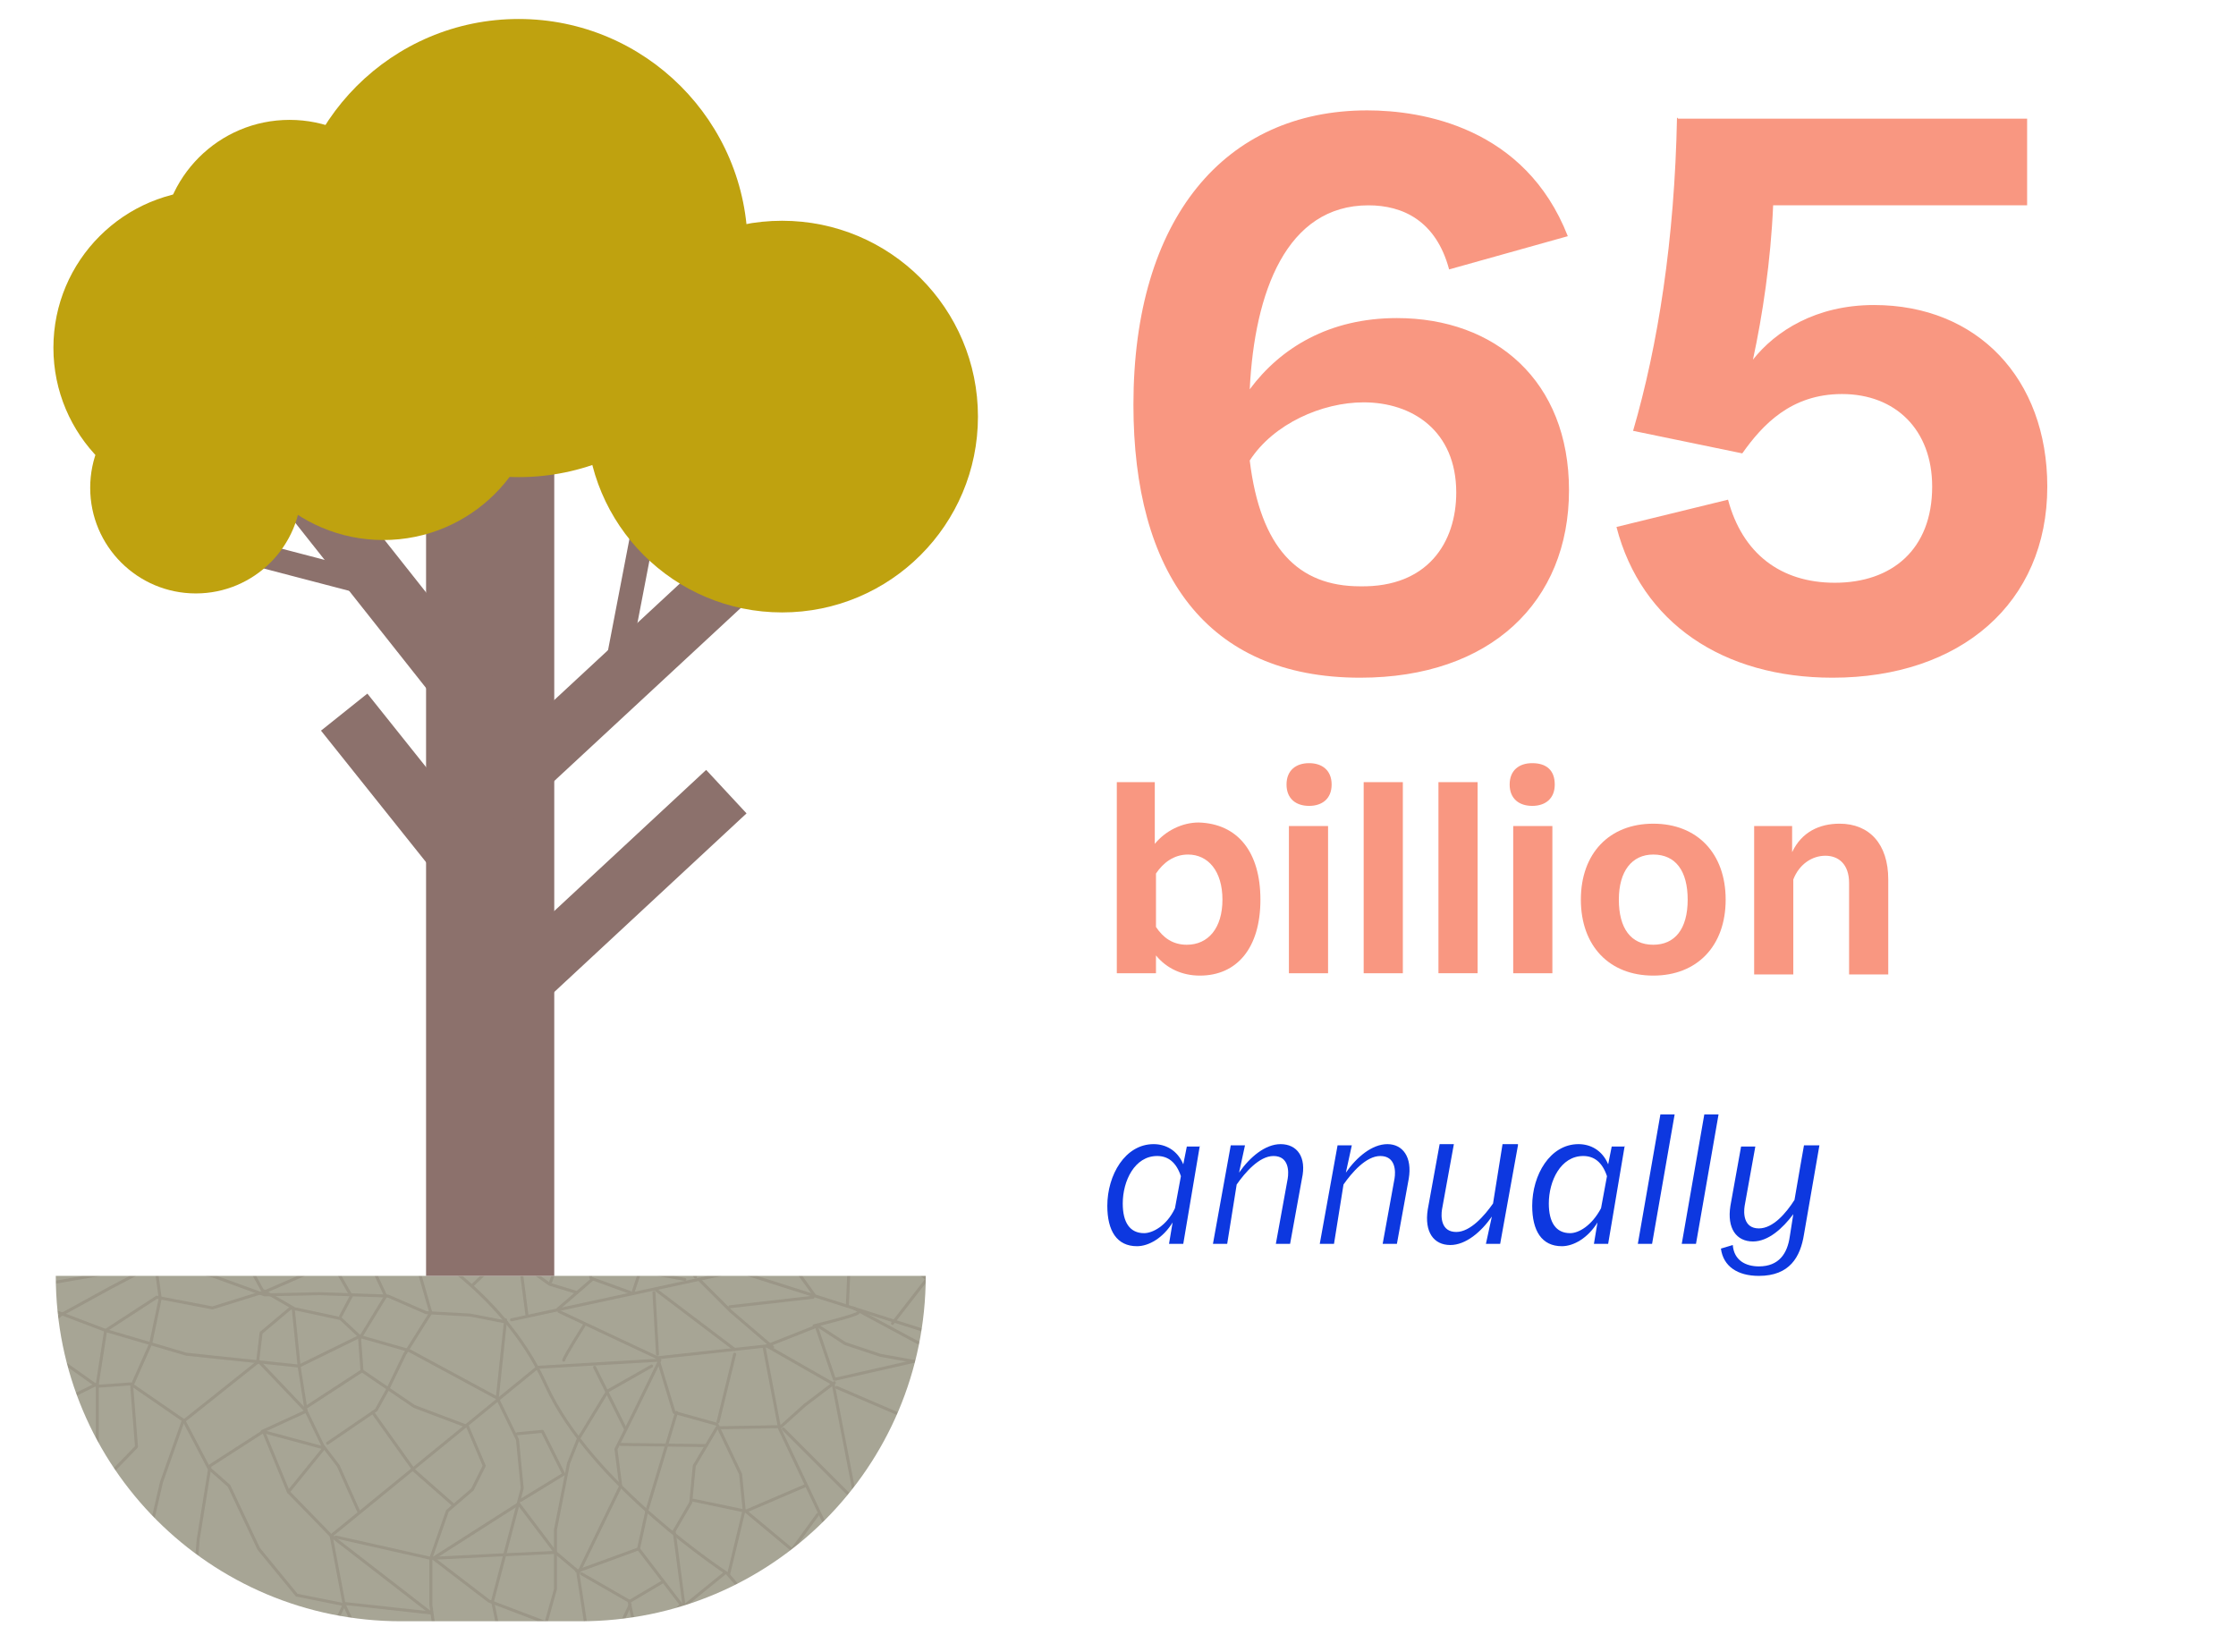 <?xml version="1.0" encoding="utf-8"?>
<!-- Generator: Adobe Illustrator 25.2.0, SVG Export Plug-In . SVG Version: 6.00 Build 0)  -->
<svg xmlns="http://www.w3.org/2000/svg" xmlns:xlink="http://www.w3.org/1999/xlink" version="1.1" id="Feiten_en_cijfers" x="0px" y="0px" viewBox="0 0 188.4 139.2" style="enable-background:new 0 0 188.4 139.2;" xml:space="preserve" width="188.4" height="139.2">
<style type="text/css">
	.st0{enable-background:new    ;}
	.st1{fill:#F99781;}
	.st2{fill:#0D38E0;}
	.st3{fill:#A7A595;}
	.st4{clip-path:url(#SVGID_2_);}
	.st5{opacity:0.2;}
	.st6{fill:none;stroke:#675A4E;stroke-width:0.25;stroke-linecap:round;stroke-linejoin:round;}
	.st7{fill:#8C716C;}
	.st8{fill:none;stroke:#8C716C;stroke-width:5;stroke-miterlimit:10;}
	.st9{fill:#BFA20F;}
	.st10{fill:none;stroke:#8C716C;stroke-width:2;stroke-linecap:round;stroke-linejoin:round;}
</style>
<g class="st0">
	<path class="st1" d="M132.2,41.3c0,9.4-6.6,15.8-17.6,15.8c-13,0-19.1-8.9-19.1-23c0-15.7,7.7-24.8,19.7-24.8   c4.6,0,13.3,1.4,16.9,10.6l-10,2.8c-1.1-4.1-3.9-5.4-6.8-5.4c-6.9,0-9.6,7.3-10,15.5c2.6-3.5,6.7-6,12.4-6   C126,26.8,132.2,32.1,132.2,41.3z M122.7,41.5c0-5.2-3.7-7.6-7.8-7.6c-3.5,0-7.6,1.8-9.6,4.9c0.9,7.4,4.1,10.6,9.3,10.6   C120.3,49.5,122.7,45.7,122.7,41.5z"/>
	<path class="st1" d="M172.5,41c0,9.8-7.3,16.1-18.1,16.1c-9.2,0-16.1-4.6-18.2-12.7l9.4-2.3c1.2,4.5,4.4,7,9,7   c4.8,0,8.2-2.8,8.2-8.1c0-4.8-3.1-7.8-7.6-7.8c-4.3,0-6.7,2.6-8.4,5l-9.2-1.9c2.1-7.2,3.5-16.1,3.7-26.4l0.1,0.1V10h29.4v7.3h-21.4   c-0.2,4.7-0.9,9.3-1.7,13c1.9-2.4,5.3-4.6,10.2-4.6C166.6,25.7,172.5,31.9,172.5,41z"/>
</g>
<g class="st0">
	<path class="st1" d="M106.2,75.8c0,4.1-2,6.4-5.1,6.4c-1.5,0-2.8-0.6-3.7-1.7V82h-3.3V65.9h3.2l0,5.2c0.9-1.1,2.3-1.8,3.7-1.8   C104.3,69.4,106.2,71.8,106.2,75.8z M103,75.8c0-2.4-1.2-3.8-2.9-3.8c-1.2,0-2.1,0.7-2.7,1.6l0,4.5c0.6,0.9,1.4,1.5,2.6,1.5   C101.8,79.6,103,78.2,103,75.8z"/>
	<path class="st1" d="M108.4,66.1c0-1.2,0.8-1.8,1.9-1.8c1.1,0,1.9,0.6,1.9,1.8c0,1.2-0.8,1.8-1.9,1.8   C109.2,67.9,108.4,67.3,108.4,66.1z M108.6,69.6h3.3V82h-3.3V69.6z"/>
	<path class="st1" d="M118.2,65.9V82h-3.3V65.9H118.2z"/>
	<path class="st1" d="M124.5,65.9V82h-3.3V65.9H124.5z"/>
	<path class="st1" d="M127.2,66.1c0-1.2,0.8-1.8,1.9-1.8c1.2,0,1.9,0.6,1.9,1.8c0,1.2-0.8,1.8-1.9,1.8   C128,67.9,127.2,67.3,127.2,66.1z M127.5,69.6h3.3V82h-3.3V69.6z"/>
	<path class="st1" d="M145.4,75.8c0,3.9-2.4,6.4-6.1,6.4s-6.1-2.5-6.1-6.4s2.4-6.4,6.1-6.4S145.4,71.9,145.4,75.8z M142.2,75.8   c0-2.4-1-3.8-2.9-3.8c-1.8,0-2.9,1.4-2.9,3.8s1,3.8,2.9,3.8C141.1,79.6,142.2,78.3,142.2,75.8z"/>
	<path class="st1" d="M159.1,74.1v8h-3.3v-7.7c0-1.6-0.9-2.3-2-2.3c-1.1,0-2.2,0.7-2.7,2v8h-3.3V69.6h3.2v2.2c0.8-1.7,2.3-2.4,4-2.4   C157.5,69.4,159.1,71.1,159.1,74.1z"/>
</g>
<g class="st0">
	<path class="st2" d="M101.1,96.5l-1.4,8.3h-1.2l0.3-1.8c-0.8,1.3-2,2-3,2c-1.7,0-2.5-1.3-2.5-3.4c0-2.6,1.5-5.2,3.9-5.2   c1,0,2,0.5,2.5,1.7l0.3-1.5H101.1z M99,101.8l0.5-2.7c-0.4-1.2-1.1-1.7-2-1.7c-1.9,0-2.9,2.1-2.9,4c0,1.6,0.6,2.5,1.8,2.5   C97.1,103.9,98.3,103.3,99,101.8z"/>
	<path class="st2" d="M109.7,99.3l-1,5.5h-1.2l1-5.5c0.1-0.6,0.1-1.9-1.2-1.9c-1.2,0-2.4,1.4-3.1,2.4l-0.8,5h-1.2l1.5-8.3h1.2   l-0.5,2.3c0.9-1.3,2.2-2.4,3.5-2.4C109.3,96.4,110.1,97.5,109.7,99.3z"/>
	<path class="st2" d="M118.7,99.3l-1,5.5h-1.2l1-5.5c0.1-0.6,0.1-1.9-1.2-1.9c-1.2,0-2.4,1.4-3.1,2.4l-0.8,5h-1.2l1.5-8.3h1.2   l-0.5,2.3c0.9-1.3,2.2-2.4,3.5-2.4C118.2,96.4,119,97.5,118.7,99.3z"/>
	<path class="st2" d="M127.9,96.5l-1.5,8.3h-1.2l0.5-2.3c-0.9,1.3-2.2,2.4-3.5,2.4c-1.4,0-2.2-1.1-1.9-3l1-5.5h1.2l-1,5.5   c-0.1,0.6-0.1,1.9,1.2,1.9c1.2,0,2.4-1.4,3.1-2.4l0.8-5H127.9z"/>
	<path class="st2" d="M136.9,96.5l-1.4,8.3h-1.2l0.3-1.8c-0.8,1.3-2,2-3,2c-1.7,0-2.5-1.3-2.5-3.4c0-2.6,1.5-5.2,3.9-5.2   c1,0,2,0.5,2.5,1.7l0.3-1.5H136.9z M134.9,101.8l0.5-2.7c-0.4-1.2-1.1-1.7-2-1.7c-1.9,0-2.9,2.1-2.9,4c0,1.6,0.6,2.5,1.8,2.5   C133,103.9,134.1,103.3,134.9,101.8z"/>
	<path class="st2" d="M141.1,93.9l-1.9,10.9H138l1.9-10.9H141.1z"/>
	<path class="st2" d="M144.8,93.9l-1.9,10.9h-1.2l1.9-10.9H144.8z"/>
	<path class="st2" d="M153.3,96.5L152,104c-0.3,1.9-1.2,3.5-3.8,3.5c-1.8,0-3-0.8-3.2-2.3l1-0.3c0.1,1.3,1.1,1.8,2.2,1.8   c1.7,0,2.4-1.1,2.6-2.5l0.3-1.9c-0.9,1.2-2.1,2.3-3.4,2.3c-1.4,0-2.2-1.1-1.9-3l0.9-5h1.2l-0.9,5c-0.1,0.6-0.1,1.9,1.2,1.9   c1.2,0,2.3-1.3,3-2.4l0.5-2.9l0.3-1.7H153.3z"/>
</g>
<path class="st3" d="M4.7,107.5h73.3l0,0l0,0c0,16.1-13,29.1-29.1,29.1H33.8C17.7,136.6,4.7,123.6,4.7,107.5L4.7,107.5  C4.7,107.5,4.7,107.5,4.7,107.5z"/>
<g>
	<defs>
		<path id="SVGID_1_" d="M4.7,107.5h73.3l0,0l0,0c0,16.1-13,29.1-29.1,29.1c0,0,0,0,0,0H33.8C17.7,136.6,4.7,123.6,4.7,107.5    L4.7,107.5L4.7,107.5L4.7,107.5z"/>
	</defs>
	<clipPath id="SVGID_2_">
		<use xlink:href="#SVGID_1_" style="overflow:visible;"/>
	</clipPath>
	<g class="st4">
		<g class="st5">
			<path class="st6" d="M33.9,104.2c0,0,8.3,4.1,12.1,12.5s15.3,15.9,15.3,15.9s10.5,12.1,10,13.9s3.4,7,3.4,7s7.7,5.5,7.2,7.4"/>
			<polyline class="st6" points="43.1,111.2 62.1,107.1 79.4,112.6 93.8,113.2 106.9,103.2 116,95.1 129.1,91.2 138.8,92.4      151.9,87.7    "/>
			<polyline class="st6" points="-4.7,186.6 -0.9,180.9 2.4,170.2 4.9,163.9 15.6,153.1 23.7,146.2 29,135.2 27.9,129.4 45.3,115.2      55.6,114.6 53.3,119.3 51.9,122.1 52.3,125.2 48.7,132.6 50.7,145.6 53,150.8 54.4,153.8 51.9,159.3 48.7,170.8 49,174.9      50.6,178 53.3,180.2 54.9,183.1    "/>
			<path class="st6" d="M35.1,104.8l-22-11.3L-8.3,90l-11.3,3.2l-9.7-0.7l-7.6-0.8c0,0-9,1.7-10.5,3.2s-8.5,3.4-8.5,3.4"/>
			<polyline class="st6" points="-63.8,143.6 -54.6,131.2 -55.4,122.4 -53.2,116 -52.1,111.4 -49.7,108.2 -48.9,103.2 -38.4,91.9         "/>
			<polyline class="st6" points="10.8,93.1 1.5,80 1.2,74.9 1.9,69.2 -5.3,65.2 -12.5,61.3    "/>
			<polyline class="st6" points="71.9,110.2 95.5,122.9 99.8,127.6 103.9,132.3 111.4,135.4 117.9,134.3 131.1,132.6    "/>
			<path class="st6" d="M-57.4,147.2l12.7-3.6l20.3-13.2l5.6-8.9l7.8-9.3c0,0,6.3-3.2,7.5-4s10.8-2.6,10.8-2.6l12.7-1.4l4.9-4.4"/>
			<polyline class="st6" points="62.1,107.1 58.4,81.6 51.3,75.5 52,70.9 54.4,65.9 60.9,61.1 66.3,59.1 68.8,56.4 73.5,49.5    "/>
			<polyline class="st6" points="58.8,83.6 82,75.4 88.5,78.3 96.9,80 104.6,76.5 121,60.9 131.1,56.2    "/>
			<polyline class="st6" points="97.4,79.8 97.4,91.2 98.3,94.8 105.4,97.4 108.1,101.8 110.6,105.3 111.9,108.2 111.7,110.1      112.7,115.1 119.7,118.4 121.3,122.4 122.1,123.8 124.2,126.9 125.9,128.1 130.9,128.8    "/>
			<polyline class="st6" points="71.2,79.3 74.8,87 82,94.8 88,95.1 98.3,94.8    "/>
			<polyline class="st6" points="87.8,95.1 86.1,103.7 86.5,109 88.5,112.6    "/>
			<polyline class="st6" points="-2.4,107.8 8.9,112.1 15.7,114.1 25.2,115.1 30.3,112.6 34.5,113.8 41.9,117.8 43.6,121.3      44,125.4 41.5,134.9 44.2,147.8 50.2,152.3 57.3,154.5 66.9,156.4 71.2,156.2 77.2,152.5 80.1,151.5 85.9,147.8 94.4,144.1      109.3,146.3 114.9,151.2    "/>
			<path class="st6" d="M-23.9,129.4c0.7,0,9.1,2.1,9.1,2.1l1.8,4.9v5.4l-0.8,7.9l4.4,8l0.9,3.8L-11,171l0.2,10.7"/>
			<polyline class="st6" points="-10.2,111.7 -6.7,122.8 -4.7,124.7 1.2,126.1 1.5,129.8 0,139.2    "/>
			<polyline class="st6" points="15.2,94.4 23.5,90.6 24.5,85.8 27.2,80.9 32.7,76.7 41.2,75.6 45.6,76.9 56.1,79.7    "/>
			<path class="st6" d="M39.8,108.3l6.1-5.8l3.9-2.8l3.5-0.9l5,0.9l2.8,0.3l6.2,1l3.8-0.6l3-3.4l2.9-3.9l4.3-1.8l5.1-3.5l5.8-2.6     l9.6,1.4l9.1,1.3l5.6-4.7l7-4l3.7-0.9c0,0,1.7-2.4,2.2-3c0.7-1.6,1.2-3.3,1.6-5l-4.2-3.7l-4.8-1l-6.7-5.8"/>
			<path class="st6" d="M58.6,107.6l-2-2.8l-0.1-5.4l1.5-3.1l3.6-2c0,0,4-1.7,4.4-1.9c0.9-0.9,1.8-1.8,2.6-2.7l0.9-3.9l0.5-2.8     l3.1-2.4l4.1-1.3h6.4l4,0.8l2.3-1.4l2.4-3.3l0.8-3.4l6.6-6.3l3.7-3.4l1.8-1.5c0.4-1.1,0.7-2.3,0.9-3.5c-0.1-0.3-0.5-2.3-0.5-2.3"/>
			<polyline class="st6" points="56.8,103.2 61.6,103.7 67.3,103.7 71.9,103.2 75.8,105.9 80.7,109.9 79.1,114.1    "/>
			<line class="st6" x1="43.6" y1="104.7" x2="44.4" y2="110.8"/>
			<polyline class="st6" points="45,103.5 49.1,105.4 51,105.6 53.2,105.7 53.8,107.5 53.3,109    "/>
			<path class="st6" d="M50.8,105.2c0-0.8,0-1.5,0-2.3l0.5-1.1l-1-2.1"/>
			<polyline class="st6" points="51.3,101.7 53.6,102.9 56.6,103.2    "/>
			<line class="st6" x1="53.3" y1="105.9" x2="56.6" y2="104.4"/>
			<line class="st6" x1="53.9" y1="107.1" x2="57.7" y2="107.8"/>
			<polyline class="st6" points="49.3,105.6 49.8,107.7 53.1,108.9    "/>
			<line class="st6" x1="49.9" y1="107.8" x2="47" y2="110.3"/>
			<polyline class="st6" points="44.2,106.7 46.3,108.2 48.6,108.9    "/>
			<polyline class="st6" points="46.4,108 47.1,106.1 46.8,104.3    "/>
			<polyline class="st6" points="47.7,101.1 48.8,103.1 50.7,105.3    "/>
			<polyline class="st6" points="19.2,92.7 20.4,95.5 22.7,96.6 23.3,98.8    "/>
			<polyline class="st6" points="23.5,90.6 34.7,90.8 39.2,93.1 45,91.2 48.4,89.5 53.1,89.4 55.4,91.3 59.9,92.9    "/>
			<polyline class="st6" points="27.2,80.9 35.6,82 40.4,80.4 43.1,78.6 48,79.6 51.2,80.4 54.9,82.9 56.8,84.5 59.1,85.2    "/>
			<polyline class="st6" points="36.1,81.9 39.2,84.3 41.7,85.2 45.3,86.5 46.8,88.4 47.7,90    "/>
			<polyline class="st6" points="24.5,87.5 26.9,88.2 28.4,90.5    "/>
			<polyline class="st6" points="26.9,88.1 30.4,87.7 32.9,86.8 35.4,84.8 38.5,85.3 41.2,85    "/>
			<polyline class="st6" points="35.5,84.8 37.8,88.1 40,89.5 41.7,89.5 43.4,91.5    "/>
			<polyline class="st6" points="47.1,110.5 55.4,114.4 64.6,113.4 70.2,116.6 72.2,126.9 81.4,129.2 89.8,127.1 93.6,127.1      96.6,137 100.9,137.9 104.6,137.2 107.7,134.1    "/>
			<polyline class="st6" points="81.4,129 82.2,124.1 84.8,122.5 83.9,120.5 83.1,118.5 83.8,116.8    "/>
			<polyline class="st6" points="84.6,128.4 88.4,130.8 91.3,129 91.8,127.2    "/>
			<polyline class="st6" points="55.4,114.4 56.8,119 60.4,120 62.4,124.2 62.7,127.2 61.4,132.6    "/>
			<polyline class="st6" points="64.4,113.6 65.7,120.4 71.2,132 69.6,134.3 70.8,137.9 70.9,145.1    "/>
			<polyline class="st6" points="64.6,113.4 68.9,111.7 71.2,113.2 74.2,114.2 77,114.7 79.1,114.1    "/>
			<polyline class="st6" points="58.9,107.8 61.6,110.5 65.1,113.5    "/>
			<polyline class="st6" points="81.4,128.9 82,133 82.4,138.4 81.2,141.9 81.9,144.7 85.9,147.8 89.2,148.4 92,149.4 93.6,150.6      94.8,153.1 97.1,156.7    "/>
			<polyline class="st6" points="93.4,95.1 96.4,99.7 97.5,103 99.3,104.8 103,106.5 118.3,112.6 131.9,110.7 138.3,108.9      148.1,110.7    "/>
			<path class="st6" d="M93.1,95.2l-0.6-3.3L91.4,89c0,0-2.1-1.3-2.6-1.5s-2.7-1.6-2.7-1.6l-2.8-2.6l-1.5-2.9l-1.5-3.2l-1.5-5.5     l1.6-4.9l2.9-5.5l0.8-4.8l0.2-3.5"/>
			<polyline class="st6" points="-40,94.3 -35.5,96 -30.1,95.2 -24.4,95.2 -21.4,98.2 -18,100.4 -14.1,101.4 -11.2,105.3 -10,112.3         "/>
			<path class="st6" d="M5.3,91.9L2,86.8l-3.9-2l-7-0.6l-2.6-2.3l-2.3-2.8l-3.7-0.2l-3.1,1.9c0,0-5.4,2.6-6.2,2.4     c-1.3-0.2-2.6-0.2-3.9-0.2l-4.3-0.2"/>
			<path class="st6" d="M47.5,114.6c0.1-0.4,1.7-2.9,1.7-2.9"/>
			<polyline class="st6" points="40.7,93.1 41.7,97.1 44,99.7 43.6,105.2    "/>
			<polyline class="st6" points="29,101.4 35.3,99.9 39.2,100.1 41.9,97.3    "/>
			<path class="st6" d="M27.6,90.8l2.2,2.9c0,0,0.3-0.5,2.5,1l2.2,1.5l1.2,1.6l1.4,2"/>
			<polyline class="st6" points="41.2,95.3 47.7,94.8 51.2,94.6 52.5,96 56.5,93.9 59.9,93.1    "/>
			<polyline class="st6" points="25.2,115.1 24.7,110.2 22.1,108.7 21,106.7 20,104.2 12.7,101.4 3.3,100.4 -0.8,97.3 -5.3,95.5      -7.6,94.6 -8.7,90 -19.1,87.2 -18.8,83.6 -17.5,81.4 -17.8,78.9 -21.4,76.5    "/>
			<line class="st6" x1="50.7" y1="146.3" x2="47" y2="149.5"/>
			<line class="st6" x1="44.2" y1="147.5" x2="50.9" y2="146"/>
			<line class="st6" x1="50.1" y1="115.2" x2="52.7" y2="120.4"/>
			<path class="st6" d="M52.3,121.7l7.2,0.1"/>
			<line class="st6" x1="57" y1="119" x2="54.5" y2="127.3"/>
			<line class="st6" x1="58.4" y1="126.4" x2="62.7" y2="127.3"/>
			<line class="st6" x1="62.9" y1="127.3" x2="67.8" y2="125.2"/>
			<line class="st6" x1="63.6" y1="134.9" x2="68.9" y2="127.6"/>
			<line class="st6" x1="66.8" y1="130.8" x2="69.6" y2="134.4"/>
			<line class="st6" x1="64.7" y1="136.6" x2="69.6" y2="134.4"/>
			<line class="st6" x1="67.8" y1="140.2" x2="70.8" y2="137.7"/>
			<line class="st6" x1="60.5" y1="119.8" x2="61.9" y2="114.1"/>
			<line class="st6" x1="55.3" y1="108.7" x2="61.9" y2="113.7"/>
			<line class="st6" x1="55.4" y1="114.1" x2="55.1" y2="108.9"/>
			<line class="st6" x1="70.4" y1="116.2" x2="77" y2="114.7"/>
			<line class="st6" x1="70.3" y1="116.2" x2="68.8" y2="111.8"/>
			<path class="st6" d="M68.6,111.7c0,0,3.7-0.9,3.7-1.1"/>
			<line class="st6" x1="61.5" y1="110.1" x2="68.5" y2="109.3"/>
			<line class="st6" x1="68.6" y1="109.1" x2="64.7" y2="103.7"/>
			<line class="st6" x1="71.7" y1="103.1" x2="71.4" y2="109.9"/>
			<line class="st6" x1="75.2" y1="111.5" x2="78" y2="107.9"/>
			<polyline class="st6" points="66,120.4 72.4,126.8 71.2,132 76.6,136.6 82.6,138.1 91.1,139.9 94.3,140.9 94.3,144 96.4,149.2      99.4,151.4 100.2,153.6 100.2,156    "/>
			<line class="st6" x1="63.3" y1="135.2" x2="58.1" y2="138.8"/>
			<line class="st6" x1="61" y1="132.6" x2="57.8" y2="135.2"/>
			<polyline class="st6" points="58.7,142.6 63.1,140.4 63.4,135.4    "/>
			<path class="st6" d="M63.2,140.3c0.2,0,4,2.5,4,2.5h2.3"/>
			<line class="st6" x1="65.6" y1="146.4" x2="67.2" y2="143"/>
			<path class="st6" d="M65.7,146.1c0.2,0,5.7,0.5,5.7,0.5"/>
			<polyline class="st6" points="71.9,148.9 66.4,149.7 60,147.4 54.3,146.8 50.7,146 47.1,142.2 42.6,140.2 34.9,138.2 26.5,140.4      18.6,137.5 13.9,132.8 12.2,130.3 8.2,125.3 8.2,116.6 8.9,112.1 13.2,109.3 17.9,110.2 22.4,108.8 27.7,106.5 29,101.4    "/>
			<line class="st6" x1="42.6" y1="111.2" x2="41.9" y2="117.8"/>
			<polyline class="st6" points="42.7,111.4 39.6,110.8 35.9,110.6 32.7,109.2 26.9,109 22.3,109.1 17.9,107.5 15.4,107 8.9,105.6      3.6,101 4.4,96.6 5.8,94.4 5,91.9    "/>
			<polyline class="st6" points="-2.2,107.8 -5.3,105.6 -6.7,104.1 -9.3,102.2 -11.6,100.8 -13.4,97.4 -19.6,93.2 -25.2,88.3      -29.8,87.5 -33.9,87.4 -38.4,85    "/>
			<path class="st6" d="M-10,111.1c0-0.2,2-3.3,2-3.3l1.6-1.4l1-1.2"/>
			<line class="st6" x1="-9.5" y1="104.3" x2="-9.3" y2="102.2"/>
			<polyline class="st6" points="-9.2,101.9 -7.7,97 -7.7,94.3 -0.8,91.3 2,86.8 1.5,80 6.7,76 7.2,68.6 5,64.8    "/>
			<polyline class="st6" points="25.2,115.1 25.8,118.9 27.2,121.8 28.5,123.5 30.2,127.3    "/>
			<polyline class="st6" points="25.9,118.5 30.5,115.5 30.3,112.8 32.5,109.2 29,101.7 30.5,96.9 34.6,96.4 39,93    "/>
			<line class="st6" x1="62.8" y1="127.3" x2="67" y2="130.8"/>
			<polygon class="st6" points="81.1,141.8 87.3,141.3 89.2,139.7 89.9,134.9 88.4,130.8 82,132.3 77.1,130.8 74.2,130.3      71.1,132.3 73.4,138.2 76.3,140.1    "/>
			<polyline class="st6" points="76.3,136.7 73.5,138.6 73.2,143 73.8,146.3 76.6,148.3 79.6,151.7 84,154 85.4,156.8 86.7,160.8         "/>
			<polyline class="st6" points="44,147.8 40.7,151.6 39.8,153.8 37.7,160.6 34.9,165.4 33.9,168.6 32.7,175.9 32.7,179.5 31.4,183      29.8,186.8    "/>
			<polyline class="st6" points="14.2,182.3 17.9,174.6 19.5,169.4 18.8,164.2 19.5,159 24.7,155.6 31.6,152.1 33,147.2 35.8,145.1      42.7,140.9 45.9,137.1 46.8,133.9 46.8,128.9 47.9,123.3 48.7,121.3 51.2,117.2 54.9,115.1    "/>
			<polyline class="st6" points="48.7,132.4 46.8,130.8 42.4,131 36.3,131.3 28.3,129.5    "/>
			<polyline class="st6" points="36.3,131.3 36.3,135.2 37.5,143.8 39.8,147.9 43.9,152.6 44.2,158 45.9,160.8 43.6,171.7      42.5,177.5 45.2,182.3 47,189.3    "/>
			<polyline class="st6" points="36.3,131.3 37.7,127.3 39.8,125.5 40.8,123.5 39.4,120.2 34.9,118.5 30.5,115.5    "/>
			<polyline class="st6" points="27.6,121.6 31.7,118.8 32.7,117 34.1,114.1 36.3,110.6 34.6,104.7 37.1,103.5 37.1,100    "/>
			<polyline class="st6" points="31.4,119 34.9,123.9 38.2,126.8    "/>
			<polyline class="st6" points="8.2,136.3 8.9,145.6 7.6,148.4 2.7,153.5 1.3,159.5 -0.7,165.1 -3.7,169.9 -8.5,173.6 -7.4,182.3         "/>
			<polyline class="st6" points="-50.3,153.1 -44.5,148.1 -39.9,146.3 -33.2,143.8 -28.5,141.6 -24.4,137.6 -22.5,134.2      -14.7,131.4 -11.1,128.9 -9,126.6 -6.6,123.5 1.7,119.8 8.2,116.6    "/>
			<polyline class="st6" points="26.9,88.1 29.5,85.2 29.5,81.4    "/>
			<polyline class="st6" points="29.4,84.8 35.2,83.4 35.5,84.8    "/>
			<polyline class="st6" points="41.2,85 44,82.3 42.7,78.8 41.2,75.6 42.6,70.8 41.7,66 39.2,63.4 37.4,58.9    "/>
			<polyline class="st6" points="70.5,116.9 76.3,119.4 76.6,123.5 77.6,124.8 81.9,126.1    "/>
			<polyline class="st6" points="72.8,126.4 77.4,124.5 80.1,121.9 82.3,123.5 88.2,124.7 93.8,124.5 95.5,122.9 102.5,119.6      107.7,120.8 111.7,124.2 117.1,126.8 123.8,128.8 128.6,130.8    "/>
			<polyline class="st6" points="48.6,132.4 53.8,130.5 54.5,127.3    "/>
			<polyline class="st6" points="53.8,130.5 57.4,135.2 53.9,138.8 52.5,141.8 51.1,146    "/>
			<line class="st6" x1="57" y1="146.8" x2="58.9" y2="142.8"/>
			<line class="st6" x1="58.1" y1="139" x2="54.2" y2="139.2"/>
			<polyline class="st6" points="49,132.6 53,134.9 53.9,139    "/>
			<line class="st6" x1="53.1" y1="134.9" x2="55.8" y2="133.3"/>
			<polyline class="st6" points="53.1,135.2 50.1,141.6 46.2,136.8 41.2,134.9 36.5,131.3 43.7,126.7 46.8,130.8    "/>
			<polyline class="st6" points="43.9,126.4 47.5,124.2 45.7,120.6 43.6,120.8    "/>
			<polyline class="st6" points="29,135.1 36.3,135.9 27.9,129.4 24.3,125.7 27.3,122 22.1,120.6 25.8,118.9 21.8,114.7 15.4,119.8      13.6,124.9 12.4,130.1 8.2,136.3 1.2,138.9 -12.6,142.8    "/>
			<polyline class="st6" points="21.7,114.8 22,112.3 24.5,110.2 28.7,111.1 30.3,112.6    "/>
			<polyline class="st6" points="28.7,110.9 29.6,109.2 28,106.4 24.8,99.8    "/>
			<line class="st6" x1="20.4" y1="104" x2="27.8" y2="106.2"/>
			<polyline class="st6" points="19.9,103.6 19.7,99.9 21.2,98    "/>
			<polyline class="st6" points="24.3,125.7 22.2,120.6 17.7,123.5 16.7,129.7 16.4,133.4 15.6,134.4 12.8,138.4 8.3,136.3      4.5,132.4 4.7,128.6 8.2,125.3 11.5,121.9 11.1,116.8 12.7,113.2 13.5,109.4 13.1,106.5 9.3,108.5 5.1,110.8 2.5,113.1      -0.1,116.2 -8,118.6 -12,119.6 -15.3,117.2 -21.8,116 -24.4,117.5 -34,119.8 -39.8,120.8 -45.3,122.2 -46.9,125 -47.7,130.1      -49.3,134.9 -52.6,139 -59.6,143.6    "/>
			<polyline class="st6" points="34.9,138.2 34.1,146.3 31,139.4 29,135.2 25,134.4 21.8,130.5 19.3,125.2 17.6,123.7 15.5,119.7      11,116.6 8.2,116.8 4.1,113.9 3.2,112.6 -5.7,109.2 -6.6,106.9    "/>
			<polyline class="st6" points="-13.5,118.3 -9.5,114.2 -6.9,112 -3.4,110.2 0.2,108.8 12.4,106.7 14.1,104.8 13,101.5 12.4,97.9      13.1,93.5 13.3,87.1 8.4,80.6 3.3,78.6    "/>
			<line class="st6" x1="9" y1="105.2" x2="12.9" y2="101.8"/>
			<line class="st6" x1="7.2" y1="103.8" x2="8.2" y2="101.2"/>
			<polyline class="st6" points="-14.1,101.4 -11.3,101 -9.7,95.3 -7.6,94.2 -11.1,90.8 -13.4,97.4 -18.4,98 -21.6,95.5 -24.4,95.2      -28.9,99.5 -37.6,102.5 -43.1,105.5 -48.2,105.9 -54,108.5 -59.6,112    "/>
			<polyline class="st6" points="-55.4,102.5 -48.9,103.2 -42.9,102.2 -37,99.3 -31.9,97.9 -28.6,95.5 -25.6,92.9 -22.9,90.3      -18.7,87.1 -13,85.4 -8.8,84.2 -6.2,81.4 -2.7,81.4 1.5,80    "/>
			<polyline class="st6" points="-0.8,91.6 0.8,95.3 4.4,96    "/>
			<polyline class="st6" points="-31.7,97.8 -28.9,99.4 -23.4,99.3 -23.2,99.3 -21.7,98.2    "/>
			<polyline class="st6" points="-28.8,99.4 -28,103.8 -24.3,107.5 -21.4,110.6 -21.7,115.9    "/>
			<path class="st6" d="M-24,117.1l-2.6-5.5l-3.5-3.1c0,0-3.2-1.5-3.4-1.5s-3.2-2.6-3.2-2.6l-1-1.7l-2.6-1.4l-2.3-2l-1.9-0.5     l-4.6-1.6l-6,3.3"/>
			<polyline class="st6" points="-55.3,103.8 -49.6,106.4 -44.1,110.6 -41.9,114.2 -36.5,114.9 -33.3,117.1 -30.9,119.1      -25.9,120.5 -22.1,119.5 -15.4,117.3    "/>
			<polyline class="st6" points="-61.1,121.2 -55.4,122.4 -48.4,118.3 -41.8,114.6 -37.1,112.5 -32.1,111.1 -29.8,108.8      -26.3,109.1 -23.4,108.7 -20.3,107.1 -14.8,105.9 -11.1,105.6 -9.6,104.3 -6.8,106.6    "/>
			<polyline class="st6" points="-59.1,116.9 -54.7,119.9 -50.2,116.5 -46.6,114.8 -44,110.8 -40,110.5 -36.3,110.1 -32.8,107.5      -29.9,106.9 -25.3,106.5 -23.4,104 -23.2,99.4    "/>
			<polyline class="st6" points="-36.5,109.9 -37.8,106.8 -41.5,104.6 -43.2,102.3 -46.1,100 -50.2,99.5 -55,100.4    "/>
			<polyline class="st6" points="-49.9,99.2 -49.2,97 -48.7,95.8    "/>
			<line class="st6" x1="-44.9" y1="98.2" x2="-45.5" y2="93.8"/>
			<line class="st6" x1="-35.5" y1="96" x2="-31.6" y2="97.9"/>
			<polyline class="st6" points="-35.5,98.8 -35.4,96.1 -42,99.8    "/>
			<line class="st6" x1="-42.2" y1="96.1" x2="-38.5" y2="97.6"/>
			<polyline class="st6" points="-35.5,96 -36,93.8 -36.9,91.6    "/>
			<polyline class="st6" points="-32,95.3 -31.7,93.4 -31.5,92.4    "/>
			<line class="st6" x1="-28.7" y1="95.1" x2="-28.5" y2="92.7"/>
			<path class="st6" d="M-24.3,94.9c0.1-0.2,1-2,1-2"/>
			<line class="st6" x1="-21.4" y1="95.5" x2="-19.3" y2="93.4"/>
			<line class="st6" x1="-18.4" y1="97.8" x2="-17.3" y2="94.9"/>
			<line class="st6" x1="-17.3" y1="94.9" x2="-12.3" y2="94.1"/>
			<line class="st6" x1="-14.7" y1="91.8" x2="-12.4" y2="94.1"/>
			<polyline class="st6" points="-14.7,91.7 -17.1,89.9 -17.1,87.8    "/>
			<polyline class="st6" points="-8.8,84.2 -8.4,87 -8.5,89.8    "/>
			<path class="st6" d="M-1.2,90.8c-0.1-0.2-1.2-3-1.2-3l0.5-3"/>
			<line class="st6" x1="-1.8" y1="84.8" x2="1.1" y2="80.1"/>
			<polyline class="st6" points="1.5,80 -0.9,77 -3.1,75.1 -9.2,74.3 -15.7,71.1 -20.5,70    "/>
			<polyline class="st6" points="-3.1,75.1 -2.4,78 -2.4,81.4    "/>
			<polyline class="st6" points="-3.1,74.8 -0.8,71.8 1.9,69.2 0.6,63.5 -7.8,58.3    "/>
			<polyline class="st6" points="-17.8,78.9 -16.9,74.8 -15.7,71.1 -17.1,68.4 -19.3,66.7    "/>
			<line class="st6" x1="-22.8" y1="90.2" x2="-16.8" y2="90.1"/>
			<line class="st6" x1="-19.6" y1="93.2" x2="-17" y2="90.2"/>
			<polyline class="st6" points="-16.8,90.1 -12.6,89 -12.3,85.3    "/>
			<polyline class="st6" points="-12.3,85.2 -14.5,82.1 -13.8,79.1 -14.8,74.2 -16.8,73.8 -20.9,73.8 -23.7,71.7    "/>
			<line class="st6" x1="0.9" y1="95.5" x2="-1.2" y2="97.1"/>
			<line class="st6" x1="-8.9" y1="83.9" x2="-1.2" y2="90.8"/>
			<polyline class="st6" points="-8.4,89.6 -5.5,88.5 -5.3,87.2 -1.7,85    "/>
			<polyline class="st6" points="-8.8,83.4 -8.8,79.3 -9.3,74.2 -9.5,69.6 -11.3,67 -16.1,64.5    "/>
			<polyline class="st6" points="-32.8,107 -32.3,104.5 -30.8,103.2 -29.1,99.7    "/>
			<line class="st6" x1="-28.1" y1="103.7" x2="-30.8" y2="103.4"/>
			<line class="st6" x1="-34.3" y1="101.4" x2="-31" y2="103.4"/>
			<polyline class="st6" points="-30.8,103.4 -30,105.1 -27.8,106.7    "/>
			<polyline class="st6" points="-27.9,103.5 -23.5,104 -28.5,99.7    "/>
			<polyline class="st6" points="-22.8,99.1 -19.5,102.9 -19.6,106.9 -17.7,111.4 -15.5,117.1 -14.3,123.1 -15.7,127.4 -14.7,131.4      -17.2,138 -19.1,141.1 -21.4,149.4 -28.1,156 -27.6,162.2 -28.5,166.8    "/>
			<polyline class="st6" points="-24,130.3 -22.2,133.8 -20.7,137 -22.7,141.6 -28.5,148.1 -33.3,149.3 -37.8,153.9 -40,158.6         "/>
			<polyline class="st6" points="-23.5,132.3 -28.3,137.3 -33.6,139.9 -38.4,139.4 -46.4,138.8 -51.3,141.8 -58.4,145.1    "/>
			<polyline class="st6" points="-24.4,130.3 -32.8,129.5 -36.5,131.3 -39.8,133.9 -44.3,135.4 -47.9,136.3 -49.4,134.7      -54.4,135.6 -58.4,136.7 -65.9,135.6 -69.3,137    "/>
			<polyline class="st6" points="-24.4,130.3 -25.8,126.4 -24,124.2 -25.8,120.6 -30.8,123.8 -35.2,123.2 -38.4,120.8 -44.5,118.6      -48.1,118.3 -48.7,116.1 -49.9,114.2 -51.8,110.9 -57.6,113.1 -61.5,113.7    "/>
			<polyline class="st6" points="-46.4,139 -45.5,143.6 -37,145.2 -33,148.9 -28,156.3 -20.7,155.6 -13.7,149.6 -5.7,147.9      2.7,153.5 15.2,148.1 23.7,146.2 27.8,150 31.6,152.1 29.8,161.5 28.7,166.4 29,175 32.7,179.5 38.2,180.7 42.5,177.5      47.5,178.6 53.3,180.2 55.9,177.8 63.2,173.6 62.7,169.9 62.9,166.6 66.6,161.9 69.9,156.1 68.2,154.2 66.5,150.2 65.5,146.3      58.5,142.8 57.7,135.8 56.8,129 58.2,126.6 58.5,123.5 60.4,120.3 65.8,120.2 67.8,118.4 70.3,116.5    "/>
			<polyline class="st6" points="-8.5,173.6 -5.1,177.4 -0.9,180.9 6.1,178.6 9.8,174.6 10.1,167.2 12.1,162.8 15.8,158.1      22.7,151.9 23.7,146.2 19.2,143 18.9,138.2 20.4,133.9 16.4,133.4    "/>
		</g>
	</g>
</g>
<rect x="35.9" y="37.9" class="st7" width="10.8" height="69.6"/>
<line class="st8" x1="41.3" y1="67.4" x2="68.9" y2="41.8"/>
<line class="st8" x1="40.1" y1="86.3" x2="61.2" y2="66.7"/>
<line class="st8" x1="23.2" y1="37.9" x2="40.3" y2="59.5"/>
<line class="st8" x1="29" y1="60" x2="40.9" y2="74.9"/>
<circle class="st9" cx="43.7" cy="20.9" r="19.3"/>
<circle class="st9" cx="17.8" cy="29.3" r="13.3"/>
<circle class="st9" cx="32.3" cy="32.2" r="13.3"/>
<circle class="st9" cx="24.4" cy="20.9" r="10.8"/>
<line class="st10" x1="21.2" y1="46.6" x2="32.3" y2="49.5"/>
<line class="st10" x1="51.9" y1="56.6" x2="55.9" y2="35.8"/>
<circle class="st9" cx="65.9" cy="35.1" r="16.5"/>
<circle class="st9" cx="16.5" cy="41.1" r="8.9"/>
</svg>

